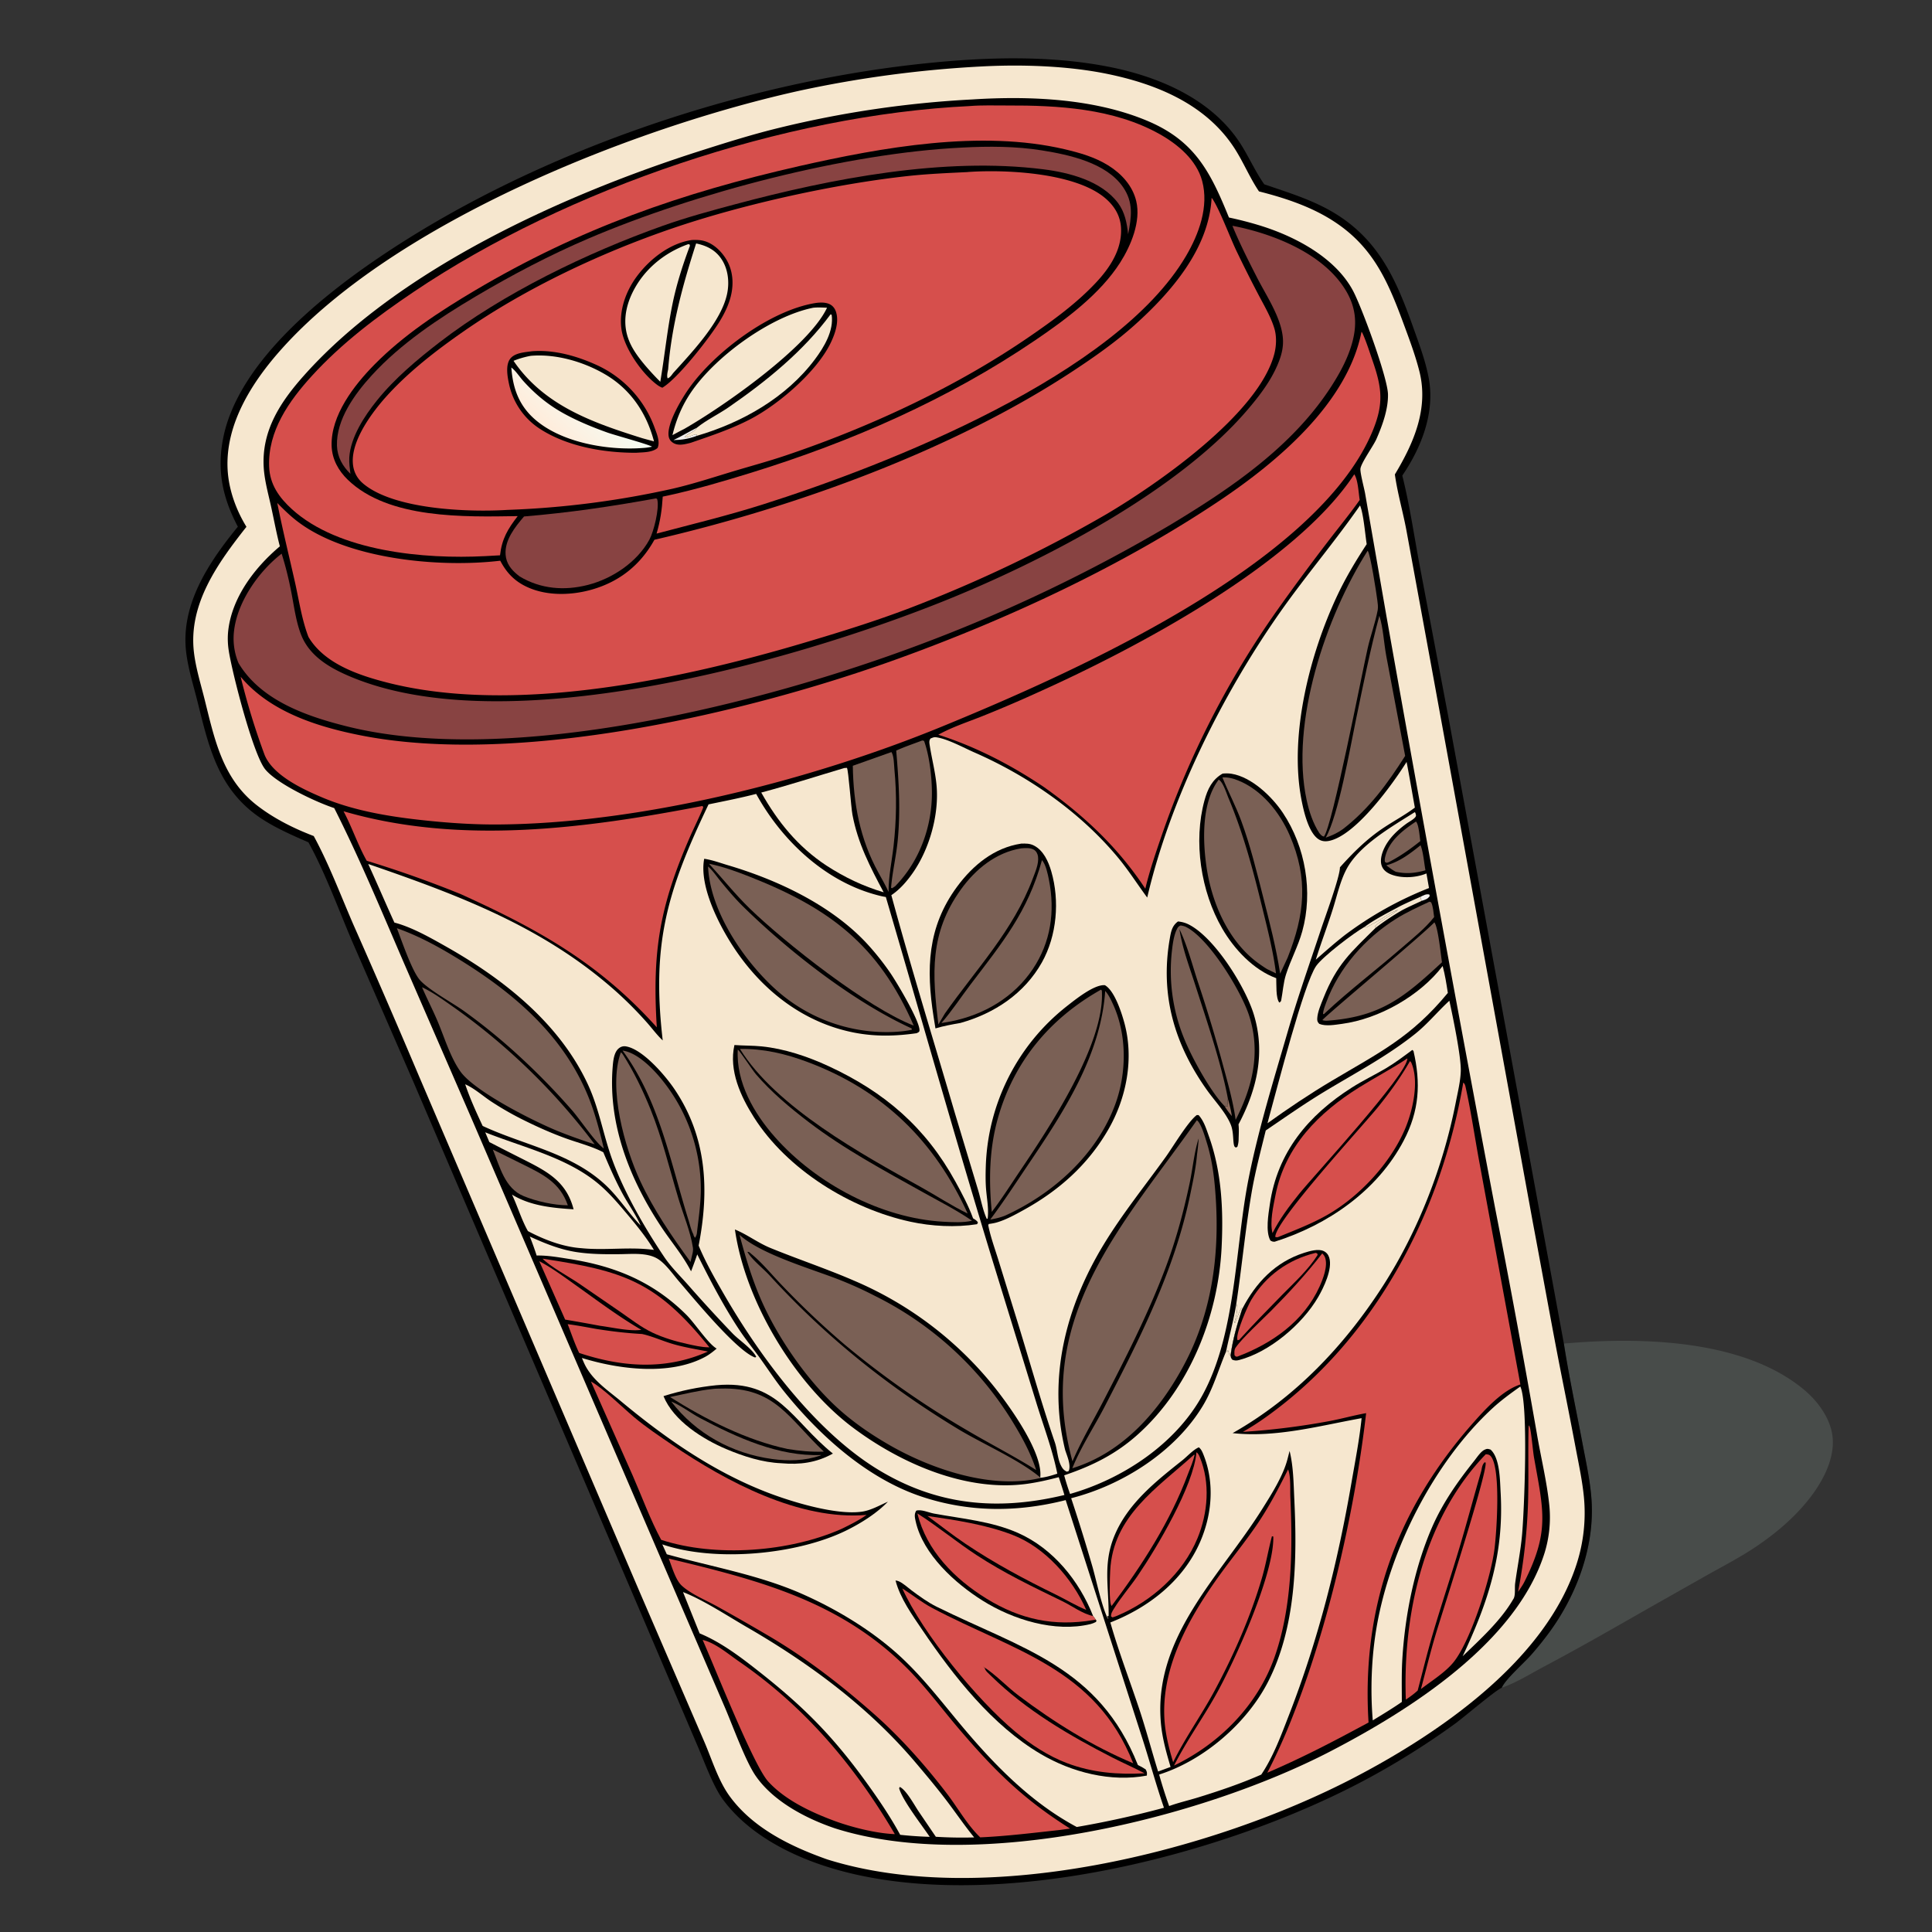 <svg width="206" height="206" fill="none" xmlns="http://www.w3.org/2000/svg"><rect width="100%" height="100%" fill="#333333" stroke="none"/><path d="M166.747 143.259c8.063-.717 19.137-.507 25.638 4.944 1.466 1.23 2.822 3.08 3.016 5.035.255 2.558-1.32 5.202-2.905 7.077-1.457 1.725-3.205 3.194-5.066 4.466-1.684 1.152-3.486 2.095-5.266 3.084l-6.113 3.459c-3.778 2.152-7.524 4.313-11.368 6.348-1.43.758-3.027 1.763-4.552 2.28.335-.852 2.391-2.663 3.143-3.519a35.622 35.622 0 0 0 1.902-2.361c2.892-3.943 4.805-8.994 4.533-13.922-.116-2.091-.589-4.192-.977-6.248-.668-3.544-1.43-7.08-1.985-10.643z" fill="#484C4A"/><path d="M25.361 56.158c-1.6-3.025-2.229-5.9-1.595-9.293 1.484-7.942 10.14-14.986 16.516-19.318C56.832 16.301 78.786 8.818 98.645 6.758c6.409-.665 13.188-.886 19.545.357 5.168 1.01 10.572 3.256 13.709 7.665 1.079 1.515 1.779 3.24 2.826 4.762l.077.109c2.797.964 5.572 1.779 8.068 3.439 4.345 2.888 6.104 7.022 7.792 11.753.63 1.767 1.312 3.569 1.666 5.415.708 3.705-.75 7.415-2.807 10.452.78 3.123 1.246 6.328 1.834 9.491l3.042 16.054 12.351 67.003c.555 3.564 1.317 7.1 1.985 10.643.388 2.056.861 4.158.977 6.249.272 4.927-1.641 9.979-4.533 13.922-.6.813-1.235 1.601-1.902 2.361-.752.856-2.808 2.667-3.143 3.519-.763.334-4.039 3.154-5.05 3.883a83.375 83.375 0 0 1-9.067 5.708c-15.203 8.252-40.279 14.771-57.31 9.66-4.329-1.298-8.903-3.625-11.63-7.339-1.073-1.459-2.033-4.193-2.788-5.915l-6.75-15.817-23.447-54.75-6.544-15.014c-1.416-3.32-2.869-7.284-4.577-10.403l-.082-.149c-2.031-.896-4.198-1.822-5.945-3.208-3.895-3.092-4.78-7.438-5.934-11.998-.434-1.714-.993-3.487-1.177-5.247-.524-5.022 2.498-9.493 5.53-13.205z" fill="#000"/><path d="M104.426 7.099c4.345-.248 9.363-.097 13.64.781 5.18 1.064 10.377 3.179 13.426 7.725 1.01 1.506 1.687 3.204 2.683 4.708l.065.096c2.503.632 5.061 1.459 7.298 2.771 4.63 2.717 6.307 6.435 8.076 11.22.63 1.704 1.287 3.44 1.731 5.203.997 3.961-.594 7.62-2.617 10.984.278 1.987.846 3.927 1.219 5.897l2.938 16.012 10.556 57.857c1.061 5.608 2.049 11.233 3.161 16.829.492 2.458.972 4.918 1.438 7.381.322 1.693.687 3.398.849 5.115a17.724 17.724 0 0 1-.747 6.977c-3.244 10.297-14.524 18.063-23.674 22.844-15.253 7.969-39.475 14.04-56.278 8.757-3.874-1.371-7.899-3.322-10.386-6.728-1.257-1.721-1.921-4.028-2.782-5.984l-6.803-15.766-23.476-54.872a1086.66 1086.66 0 0 0-7.089-16.377c-1.352-3.121-2.576-6.397-4.201-9.385-2.124-.808-4.243-1.87-6.045-3.265-3.689-2.854-4.527-7.047-5.592-11.31-.413-1.655-.941-3.338-1.139-5.034-.6-5.158 2.577-9.526 5.6-13.365-1.11-1.805-1.886-3.95-2.005-6.074-.276-4.895 2.639-9.41 5.774-12.907C42.206 23.616 67.77 13.516 85.38 9.644c6.271-1.348 12.64-2.2 19.045-2.546z" fill="#F6E7CF"/><path d="M103.654 10.604c6.111-.389 13.043-.112 18.75 2.311 5.026 2.135 6.681 5.472 8.632 10.277 1.024.216 2.04.474 3.043.774 3.785 1.12 8.24 3.399 10.18 7.024.945 1.768 3.699 9.273 3.735 11.053.033 1.594-.605 3.335-1.235 4.774-.318.724-1.657 2.572-1.703 3.18-.034.462.412 2.097.506 2.66l2.296 13.2a5239.646 5239.646 0 0 0 11.53 62.805c1.569 8.017 3.057 16.05 4.463 24.097.434 2.598 1.097 5.231 1.354 7.848a12.856 12.856 0 0 1-.514 4.97c-3.006 9.586-14.406 16.792-22.873 21.179-13.759 7.128-37.603 13.024-52.798 8.188-3.071-1.039-6.585-2.869-8.462-5.615-1.096-1.603-2.463-5.412-3.27-7.28l-7.252-16.864-19.803-46.028-7.188-16.535c-2.378-5.516-4.697-11.1-7.408-16.46-1.887-.614-6.077-2.574-7.348-4.119-1.31-1.593-3.532-10.325-3.887-12.594a8.17 8.17 0 0 1-.086-2.025c.34-3.643 2.814-6.89 5.523-9.17-.36-1.384-.62-2.807-.926-4.204-.304-1.389-.712-2.812-.795-4.233-.23-3.942 1.807-6.996 4.338-9.829 10.177-11.393 27.84-19.32 42.171-23.89 2.83-.903 5.656-1.793 8.545-2.49a110.735 110.735 0 0 1 20.482-3.004z" fill="#000"/><path d="M151.473 95.614c.307-.143.575-.318.924-.24l.051.161c-.214.336-.492.395-.856.52-.105-.192-.111-.232-.119-.44z" fill="#F3F0EE"/><path d="M131.819 139.02c.258.513-.077 1.471-.203 2.033l.072-.021c.128-.267.565-1.508.709-1.585l.044.141c-.537 1.61-.997 3.239-1.233 4.924l-.086-.011c-.079-.183-.136-.364-.197-.554l-.013.006-.048.188-.137-.026c.355-1.714.817-3.356 1.092-5.095zM149.288 96.617c.718-.356 1.452-.677 2.184-1.003.008.21.014.249.12.441-.702.327-1.415.64-2.1 1.001a26.916 26.916 0 0 0-2.812 1.87c-.058-.111-.036-.041-.024-.22.759-.63 1.645-1.082 2.41-1.704-.351.148-.724.284-1.039.502-.719.498-1.577.965-2.349 1.387l-.182-.063c1.167-.857 2.523-1.52 3.792-2.211z" fill="#F6E7CF"/><path d="M151.468 90.124c.3.777.368 1.841.522 2.67-1.096.311-2.041.403-3.163.159-.364-.182-.69-.448-1.018-.685l.123-.037c1.346-.384 2.459-1.245 3.536-2.107zM150.978 87.598c.303.29.39 1.628.464 2.085-1.098.872-2.16 1.63-3.414 2.269-.242.06-.123.072-.356-.046a1.082 1.082 0 0 1-.003-.417c.356-1.788 1.894-2.947 3.309-3.891z" fill="#7A6055"/><path d="M162.992 151.969c.036.057.084.108.109.169.156.379.348 2.621.467 3.288 1.009 5.674 1.68 7.841-1.03 13.239-.183.373-.443.72-.673 1.066a60.639 60.639 0 0 0 1.065-9.585c.078-2.726-.018-5.453.062-8.177z" fill="#D64F4C"/><path d="m52.547 122.57 3.259 1.611c2.127 1.054 3.912 1.935 4.738 4.335-1.48-.009-3.343-.419-4.715-.983-2-.824-2.529-3.121-3.282-4.963z" fill="#7A6055"/><path d="M57.5 134.474c1.352.715 2.583 1.631 3.827 2.516 2.3 1.637 4.61 3.383 7.053 4.803-1.207.185-3.14-.265-4.4-.428a195.375 195.375 0 0 0-3.722-.663l-2.758-6.228zM60.53 141.189c1.018.131 2.03.328 3.04.507 1.634.26 3.235.452 4.889.541 1.103.243 2.194.747 3.287 1.067 1.222.357 2.49.556 3.737.805-4.487 2.006-9.15 1.675-13.728.148-.476-.981-.828-2.05-1.226-3.068z" fill="#D64F4C"/><path d="m152.427 96.14.172.075c.215.476.242 1.054.316 1.568-.946 1.205-2.259 2.246-3.414 3.248-2.698 2.341-5.618 4.554-8.217 6.985-.123.129-.05.095-.216.114.023-.442.207-.872.357-1.284 1.343-3.65 4.144-6.818 7.421-8.871 1.139-.714 2.364-1.268 3.581-1.835z" fill="#7A6055"/><path d="M49.602 115.614c.934.399 1.873 1.232 2.726 1.804a32.704 32.704 0 0 0 3.608 2.062c1.45.716 2.945 1.382 4.469 1.927 1.286.461 2.716.823 3.923 1.453.647 1.536 1.32 3.088 2.123 4.55.598 1.086 1.366 2.126 1.857 3.264-1.304-1.355-2.29-2.941-3.671-4.256-3.683-3.503-8.72-4.285-13.175-6.366-.679-1.455-1.346-2.914-1.86-4.438z" fill="#F6E7CF"/><path d="m98.338 78.953.19.045c.569 1.589.815 3.701.837 5.376.048 3.715-1.311 7.467-3.926 10.128l-.315.207-.114-.05c.133-1.66.536-3.305.701-4.969.325-3.263.124-6.403-.151-9.657.9-.41 1.853-.73 2.778-1.08zM152.939 98.348c.393.459.697 3.524.812 4.255-3.902 3.607-6.38 5.736-11.901 6.203-.292.022-.561.064-.844-.036.037-.224 10.662-9.075 11.933-10.422zM66.38 112.017c1.625.227 3.329 2.013 4.295 3.231a18.584 18.584 0 0 1 4.049 11.795c-.026 1.491-.254 3.004-.423 4.485a1.21 1.21 0 0 1-.181.443l-.103-.08.071-.025-.1-.035.092.144-.176-.358.17.126c-.245-.056-.544-1.272-.643-1.591-1.948-6.211-3.108-12.773-7.05-18.135z" fill="#7A6055"/><path d="m127.314 155.104.055.037c-.136.665-.45 1.344-.687 1.982-1.887 5.094-4.919 9.783-8.157 14.114-.312-.373-.179-3.129-.15-3.737.275-5.851 5.024-8.851 8.939-12.396z" fill="#D64F4C"/><path d="M95.05 80.189c.277.424.268 1.35.317 1.857.265 2.744.215 5.441-.092 8.18-.182 1.62-.544 3.245-.53 4.877-.323-.707-.722-1.39-1.091-2.074-1.954-3.542-2.668-7.366-2.722-11.378l4.118-1.462z" fill="#7A6055"/><path d="M57.852 134.205c8.646 1.311 12.122 2.41 17.786 9.449l-.129.001c-.709-.006-1.516-.198-2.208-.35-1.262-.279-2.555-.655-3.725-1.21-1.214-.576-2.329-1.449-3.43-2.212l-4.408-3.026c-1.023-.696-3.105-1.831-3.886-2.652zM127.573 154.843c.195.142.267.307.356.524 1.132 2.738.869 5.954-.247 8.65-1.552 3.752-4.864 6.706-8.56 8.261-.162.073-.329.121-.498.175l-.155-.096c-.025-.324.144-.567.307-.833.748-1.22 1.72-2.321 2.528-3.505 2.073-3.043 5.959-9.59 6.269-13.176z" fill="#D64F4C"/><path d="m150.845 86.597.065.063c.061.223.136.31-.032.504-.214.245-.661.471-.931.669-.971.712-1.881 1.57-2.389 2.684-.244.536-.444 1.274-.214 1.847.171.425.536.694.95.862 1.114.454 2.7.378 3.801-.095l.272 1.557a38.245 38.245 0 0 0-8.962 5.008c-1.073.834-2.088 1.736-3.11 2.631.58-1.854 1.279-3.669 1.858-5.527.41-1.319.744-2.808 1.374-4.04 1.338-2.622 4.877-4.614 7.318-6.163z" fill="#F6E7CF"/><path d="M66.198 112.201c.162.146.132.096.23.252 1.16 1.827 2.14 3.857 2.948 5.861 1.24 3.078 2.003 6.287 2.954 9.458.51 1.702 1.29 3.525 1.555 5.272.04.265-.02.518-.083.774l-.176.736c-2.002-2.736-3.935-5.56-5.368-8.643-1.639-3.528-3.445-9.885-2.06-13.71z" fill="#7A6055"/><path d="m90.03 81.89.275-.017c.16.222.441 4.209.587 4.99.572 3.055 1.89 5.58 3.33 8.28-2.204-.655-4.182-1.604-6.108-2.853-3.038-2.008-5.174-4.64-6.946-7.784 2.98-.791 5.907-1.742 8.862-2.617z" fill="#F6E7CF"/><path d="M147.076 65.649c.416 1.34.479 2.91.736 4.299l2.013 10.65c-1.891 2.966-3.82 5.624-6.633 7.803-.584.422-1.162.682-1.837.915 1.353-2.363 2.589-9.515 3.225-12.584.771-3.708 1.508-7.425 2.496-11.083z" fill="#7A6055"/><path d="M51.738 120.733c3.948 1.581 8.552 2.631 11.903 5.354 1.14.926 2.093 2.02 3.036 3.141 1.1 1.304 2.16 2.581 3.05 4.044-2.576-.358-5.164.078-7.751-.185-1.963-.137-3.963-.909-5.687-1.821-.693-1.229-1.09-2.618-1.699-3.892 1.958 1.206 4.328 1.426 6.57 1.568a10.55 10.55 0 0 0-.118-.41c-.857-2.732-2.945-3.746-5.323-4.953a339.663 339.663 0 0 1-3.543-1.806l-.438-1.04z" fill="#F6E7CF"/><path d="M45 105.266c1.194.556 2.359 1.419 3.44 2.173a67.93 67.93 0 0 1 14.968 14.574 56.492 56.492 0 0 1-3.747-1.338c-2.58-1.022-9.038-4.265-10.572-6.43-1.091-1.54-1.718-3.69-2.46-5.424-.513-1.198-1.112-2.357-1.629-3.555zM117.842 105.662c.355.38.619.947.835 1.419 1.506 3.277 1.464 7.362.221 10.712-1.985 5.354-6.63 9.506-11.746 11.832-.525.205-1.014.315-1.566.411 1.406-1.873 2.687-3.849 3.996-5.789 3.773-5.592 7.783-11.663 8.26-18.585z" fill="#7A6055"/><path d="M42.318 98.97c2.354.83 4.508 2.015 6.625 3.319 5.906 3.634 11.18 8.149 13.824 14.739.706 1.761 1.177 3.589 1.616 5.43-.901-.642-2.513-3.068-3.378-4.061a73.342 73.342 0 0 0-5.603-5.75 62.593 62.593 0 0 0-5.915-4.833c-1.278-.913-3.705-2.218-4.686-3.283-.859-.931-1.977-4.253-2.483-5.56zM117.397 105.521l.088.105c.354 5.64-5.617 14.624-8.712 19.204-.992 1.468-1.947 2.983-3.026 4.39-.319-3.348-.276-6.639.63-9.904 1.694-6.101 5.553-10.722 11.02-13.795z" fill="#7A6055"/><path d="m69.931 53.144.123.04c.012.037.027.072.036.108.22.954-.382 3.398-.855 4.26-1.313 2.394-3.938 4.139-6.535 4.81-2.517.65-5.04.446-7.284-.893l-.24-.19c-.688-.56-1.196-1.216-1.265-2.132-.119-1.568 1.01-2.956 1.963-4.078 4.839-.406 9.289-1.06 14.057-1.925z" fill="#884342"/><path d="m145.497 98.828.182.063c.771-.422 1.629-.89 2.349-1.388.314-.218.688-.353 1.039-.501-.765.622-1.651 1.075-2.41 1.704-.013.179-.035.109.024.22-2.647 2.623-4.124 3.859-5.572 7.496-.254.639-.621 1.47-.658 2.162-.014.284.028.38.214.586.705.282 1.685.098 2.421 0 3.94-.526 8.323-2.999 10.736-6.169.258.945.404 1.901.554 2.869-3.92 4.757-7.332 6.367-12.405 9.389-2.362 1.408-4.595 2.906-6.825 4.508.065-.263.133-.524.205-.784.831-2.993 3.669-14.097 4.98-15.98.712-1.023 3.994-3.517 5.166-4.175z" fill="#F6E7CF"/><path d="M145.827 58.722c.289.301.936 4.52 1.028 5.265.042.333.104.728.043 1.059-.253 1.362-.759 2.702-1.067 4.059-.672 2.966-3.748 18.919-4.664 20.09-.251-.038-.32-.185-.49-.363-.683-1.052-1.089-2.294-1.353-3.512-1.788-8.227 2.05-19.606 6.503-26.598z" fill="#7A6055"/><path d="M158.42 155.06c.223.017.381.031.536.211 1.086 1.267.633 8.029.388 9.94-.376 2.928-2.461 9.569-4.294 11.938-.874 1.129-2.406 2.071-3.543 2.947.515-1.925.99-3.87 1.559-5.78.739-2.47 5.514-17.159 5.342-18.371l-.121-.025c-.22.247-.255.465-.319.785l-.025.128c-.793 2.736-1.522 5.488-2.338 8.219-.917 3.076-1.941 6.119-2.845 9.199-.583 1.985-1.072 4.002-1.599 6.003-.398.368-.813.665-1.26.968a25.68 25.68 0 0 1-.029-.962c-.149-8.915 2.209-18.64 8.548-25.2zM74.918 174.856c.061.017.123.03.183.047 1.269.36 2.605 1.498 3.684 2.242 7.046 4.855 12.316 11.083 16.626 18.419-2.019-.07-4.746-.769-6.615-1.476-2.43-.916-5.12-2.193-6.89-4.138-1.588-1.743-5.783-12.402-6.988-15.094z" fill="#D64F4C"/><path d="M72.826 169.755c2.123.815 4.79 2.57 6.797 3.731 6.658 3.849 12.946 8.494 17.945 14.383 1.158 1.364 2.316 2.746 3.398 4.173.976 1.285 1.883 2.623 2.906 3.873a45.33 45.33 0 0 1-4.088-.068l-1.83-2.694c-.44-.649-1.336-2.32-2.02-2.621l-.063.148c.377 1.315 2.398 3.891 3.26 5.173a40.918 40.918 0 0 1-3.149-.215c-1.058-1.96-2.367-3.878-3.675-5.68-3.548-4.889-6.624-7.984-11.366-11.719-1.957-1.542-4.032-3.127-6.346-4.081l-1.769-4.403zM162.103 147.839c.893 1.875.414 13.343.184 15.845-.16 1.734-.499 3.406-.732 5.125-.065.467.041 1.174-.142 1.596-.026.061-.069.115-.103.174-1.312 2.247-3.493 4.223-5.356 6.021 2.737-5.814 4.423-10.919 4.05-17.474-.074-1.295-.069-3.666-1.075-4.565-.282-.081-.351-.114-.632.017-.416.191-.836.846-1.119 1.199-1.753 2.19-3.361 4.488-4.487 7.071-1.87 4.32-2.875 9.311-3.163 13.993-.095 1.536-.06 3.09-.057 4.629-1.007.697-2.054 1.329-3.1 1.966-.269-3.205-.143-6.701.398-9.871 1.416-8.315 6.078-17.566 12.301-23.348.951-.883 1.977-1.629 3.033-2.378z" fill="#F6E7CF"/><path d="M63.012 147.306c1.223.645 3.383 2.782 4.576 3.783 1.288 1.081 2.713 2.035 4.102 2.98 5.748 3.902 13.564 8.084 20.714 7.458-.831.585-1.743 1.039-2.656 1.483-5.562 2.474-13.431 3.076-19.25 1.176-1.166-2.167-2.045-4.58-3.03-6.841l-4.456-10.039z" fill="#D64F4C"/><path d="M102.586 15.735c2.805-.15 5.741-.146 8.519.302 2.905.467 6.831 1.313 8.626 3.895 1.151 1.657.913 3.196.557 5.043-.127-1.182-.351-2.362-1.083-3.336-1.774-2.362-5.191-3.24-7.967-3.589-10.596-1.334-22.59.983-32.83 3.724-2.599.696-5.188 1.395-7.725 2.297-8.09 2.876-17.043 7.201-23.846 12.448-2.363 1.827-4.782 3.858-6.657 6.195-1.318 1.642-2.8 3.894-2.936 6.062-.036.575.06 1.178.122 1.75-.838-.822-1.398-1.798-1.437-2.996-.091-2.798 1.913-5.54 3.701-7.5 3.11-3.407 7.19-6.114 11.138-8.45 3.845-2.276 7.866-4.39 11.976-6.147 11.391-4.87 27.48-9.1 39.842-9.698z" fill="#884342"/><path d="M137.343 156.675c.308.786.203 2.109.243 2.977.249 5.612.196 11.707-1.693 17.057-1.806 5.113-5.857 9.211-10.712 11.545 1.299-2.569 3.017-4.974 4.433-7.489 2.012-3.57 6.27-12.962 6.152-16.934l-.144-.028c-.393 1.472-.639 2.978-1.067 4.443-1.207 4.132-3.036 8.286-5.075 12.071-1.387 2.574-3.101 4.953-4.394 7.578-.475-1.564-.863-3.151-.94-4.79-.26-5.6 2.8-10.887 5.983-15.276 1.278-1.762 2.659-3.461 3.885-5.258 1.282-1.879 2.314-3.865 3.329-5.896zM71.303 166.183c9.611 2.301 18.323 4.54 25.502 11.781 1.966 1.982 3.623 4.245 5.434 6.367 3.8 4.451 6.852 7.496 11.858 10.641l-1.114.152c-2.822.307-5.628.657-8.466.785-1.392-1.333-2.384-3.14-3.555-4.671-2.27-2.964-4.887-5.93-7.684-8.405-3.482-3.08-7.12-5.918-11.125-8.294a266.875 266.875 0 0 0-5.65-3.236c-1.172-.651-2.821-1.323-3.805-2.229-.68-.626-1.057-2.037-1.395-2.891z" fill="#D64F4C"/><path d="M127.614 119.445c.455.295.892 1.848 1.059 2.383.62 1.995.839 4.011.967 6.087.374 6.07-.463 12.076-3.334 17.506-2.594 4.908-6.493 9.448-11.969 11.133.898-2.254 2.348-4.444 3.468-6.613 3.763-7.288 7.436-14.499 9.108-22.596.288-1.399.599-2.818.719-4.242a24.29 24.29 0 0 0 .179-1.723c-.462 1.375-.638 3.218-.946 4.686-.658 3.132-1.483 6.183-2.614 9.18-1.84 4.876-4.219 9.531-6.611 14.154-1.099 2.123-2.345 4.221-3.287 6.417a31.59 31.59 0 0 1-.652-2.93c-2.354-13.682 6.692-23.168 13.913-33.442zM78.853 131.668c2.287 2.077 7.621 3.606 10.607 4.771a41.248 41.248 0 0 1 3.826 1.735 35.912 35.912 0 0 1 14.746 13.523c.986 1.622 1.86 3.232 2.452 5.045-2.421-1.52-4.966-2.813-7.424-4.268a95.141 95.141 0 0 1-13.014-9.12 89.42 89.42 0 0 1-6.607-6.249c-1.073-1.102-2.115-2.405-3.298-3.379-.153-.126-.249-.262-.45-.242.53.88 1.663 1.74 2.374 2.517 5.942 6.5 12.588 11.83 20.115 16.384 2.572 1.555 6.437 3.242 8.631 5.06l.105.09.134.025-.022.008c-5.228 1.3-11.743-.915-16.27-3.535-1.936-1.119-3.801-2.4-5.455-3.909-3.257-2.971-6.39-7.499-8.154-11.542-.98-2.245-1.666-4.552-2.296-6.914z" fill="#7A6055"/><path d="M74.9 85.938c.027.044.07.081.08.132.022.107-1.14 2.547-1.29 2.886-3.323 7.537-4.169 12.361-3.657 20.583-6.165-6.856-12.62-10.444-20.913-14.205a118.516 118.516 0 0 0-10.017-3.554c-.952-1.695-1.559-3.562-2.474-5.28 12.451 3.634 25.787 1.836 38.27-.562zM144.399 50.573c.403.573.459 2.025.58 2.734-1.038 1.477-2.199 2.883-3.297 4.317a240.373 240.373 0 0 0-5.518 7.464 95.24 95.24 0 0 0-12.257 23.876c-.656 1.911-1.319 3.825-1.787 5.792-2.934-4.433-6.519-7.783-10.821-10.844-3.464-2.329-7.268-4.307-11.254-5.57 1.463-.816 3.162-1.367 4.715-1.988a135.008 135.008 0 0 0 5.781-2.471c10.414-4.667 27.532-13.68 33.858-23.31zM156.021 115.425c.158.138.199.262.245.464.601 2.691.993 5.478 1.502 8.193l4.343 23.538c-1.876.595-3.719 2.606-4.987 4.038-8.156 9.204-11.972 19.688-11.202 32.004-3.713 2.006-6.901 3.68-10.795 5.356a62.37 62.37 0 0 0 2.676-5.939c3.865-9.73 6.651-21.975 7.861-32.401-1.312.232-2.592.597-3.901.843-3.054.57-6.139.956-9.24 1.153a27.848 27.848 0 0 0 2.464-1.58c11.612-8.28 18.685-21.812 21.034-35.669z" fill="#D64F4C"/><path d="M131.407 24.075c.484.09.966.195 1.443.315 3.902.968 8.516 3.006 10.664 6.609 1.015 1.701 1.205 3.402.724 5.313-.448 1.775-1.328 3.401-2.316 4.93-4.165 6.436-10.739 10.865-17.195 14.754a167.82 167.82 0 0 1-26.658 12.738c-16.713 6.286-43.588 13.094-61.102 8.71-4.278-1.071-9.153-2.758-11.534-6.74a6.798 6.798 0 0 1-.466-3.534c.388-3.069 2.658-6.283 5.062-8.134.447 1.406.78 2.8 1.059 4.248.277 1.441.474 2.979 1 4.351.855 2.236 2.902 3.483 5.003 4.396 16.649 7.233 47.232-1.42 63.388-7.878 10.589-4.233 25.061-11.717 32.517-20.434 1.257-1.47 2.475-3.047 3.232-4.84.427-1.012.676-1.95.535-3.063-.27-2.136-1.766-4.331-2.73-6.22-.923-1.81-1.855-3.64-2.626-5.521z" fill="#884342"/><path d="M103.385 11.308c1.302-.106 2.659-.056 3.967-.06 5.467-.021 11.383.308 16.266 3.036 1.951 1.088 3.958 2.763 4.562 5.006.734 2.73-.34 5.65-1.713 7.993-7.432 12.677-31.72 22.26-45.21 26.529-3.717 1.176-7.485 2.083-11.25 3.082.398-1.347.575-2.545.658-3.942.202-.04.404-.083.605-.127 2.948-.647 5.892-1.514 8.775-2.405 10.689-3.301 21.046-7.834 30.321-14.131 3.267-2.218 6.929-4.925 9.076-8.298 1.144-1.799 2.227-4.38 1.71-6.547-.39-1.636-1.561-2.913-2.953-3.787-1.435-.9-3.037-1.358-4.673-1.743-8.932-2.1-19.48-.204-28.31 1.795-12.623 2.878-23.392 6.636-34.585 13.265-3.797 2.25-7.607 4.752-10.718 7.91-2.151 2.184-4.644 5.395-4.555 8.642.04 1.424.72 2.654 1.723 3.625 4.347 4.207 12.444 3.965 18.12 3.879-1.056 1.37-1.69 2.42-1.886 4.179l-1.573.087c-6.5.344-15.63-.48-20.613-5.003-1.359-1.233-2.358-2.628-2.433-4.534-.149-3.787 2.115-7.001 4.55-9.673 3.181-3.492 6.962-6.337 10.864-8.967 16.365-11.031 39.582-18.877 59.275-19.81z" fill="#D64F4C"/><path d="M134.962 120.535c2.061-1.4 4.101-2.835 6.233-4.125 3.278-1.982 6.698-3.777 9.703-6.178 1.328-1.062 2.394-2.384 3.642-3.529.361 1.657 1.262 5.982 1.217 7.495-.033 1.091-.322 2.255-.531 3.328-1.331 6.823-4.022 13.771-7.796 19.623-4.12 6.389-9.363 11.896-16.002 15.658 4.625.504 9.241-.778 13.754-1.595-.235 2.292-.685 4.581-1.076 6.85-1.466 8.513-3.532 16.736-6.664 24.796-.832 2.14-1.671 4.445-2.958 6.358-2.181.963-4.481 1.74-6.757 2.442-1.012.311-2.073.553-3.066.914a52.031 52.031 0 0 1-1.068-3.361c4.738-1.497 9.324-5.442 11.596-9.855 2.999-5.821 3.126-13.008 2.821-19.421-.082-1.718-.092-3.553-.507-5.229l-.221.866c-.47 1.809-1.712 3.756-2.707 5.342-4.47 7.12-11.648 13.659-10.789 22.855.149 1.591.574 3.105 1.028 4.631l-1.33.489c-.686-2.203-1.273-4.443-2.001-6.633-1.023-3.075-2.206-6.146-3.092-9.26 4.095-1.6 7.766-4.455 9.565-8.571 1.284-2.941 1.57-6.338.352-9.349-.118-.293-.228-.551-.479-.755-.586.238-1.253.982-1.767 1.389-2.82 2.239-5.803 4.597-7.225 8.017-1.26 3.029-.594 5.471-.629 8.606l-.136-.044.07.318.061-.138-.056.166c-.663-1.283-1.226-4.042-1.649-5.529a190.758 190.758 0 0 0-2.285-7.358c5.48-1.397 11.109-4.971 14.057-9.884 1.102-1.837 1.636-3.807 2.457-5.749l.138.026.047-.188.013-.006c.062.19.119.371.197.554l.087.011c.235-1.685.696-3.314 1.232-4.924l-.043-.142c-.144.078-.582 1.319-.709 1.586l-.073.021c.127-.563.462-1.52.203-2.033.601-3.949.963-7.957 1.64-11.891.38-2.215.967-4.412 1.503-6.594z" fill="#F6E7CF"/><path d="M132.441 139.588c1.457-2.82 3.546-5.036 6.64-6.014.566-.179 1.48-.448 2.048-.182.307.144.503.385.602.707.371 1.202-.592 3.19-1.191 4.22-1.67 2.872-5.177 5.857-8.432 6.697-.275.071-.456.069-.725-.044-.131-.19-.152-.231-.174-.46.235-1.685.696-3.315 1.232-4.924z" fill="#000"/><path d="m140.275 133.587.175.059.041.166c-.981 1.563-2.502 2.952-3.791 4.264-1.549 1.577-3.088 3.152-4.572 4.79l-.172.034c-.009-.028-.022-.053-.029-.08-.143-.72 1.107-3.589 1.496-4.232 1.555-2.579 3.931-4.283 6.852-5.001z" fill="#D64F4C"/><path d="M140.983 133.646c.135.131.239.261.303.44.323.893-.213 2.265-.588 3.096-1.674 3.707-5.084 6.087-8.788 7.475-.214-.035-.115.012-.283-.161 0-.297-.053-.542.118-.799.66-.986 2.865-3.002 3.819-3.967 1.917-1.938 3.749-3.926 5.419-6.084z" fill="#D64F4C"/><path d="m150.59 111.948.123.11c.795 3.445.623 6.379-1.037 9.55-2.807 5.358-8.1 9-13.762 10.79-.203.006-.285-.025-.459-.129-.532-.956-.211-2.804-.061-3.839.801-5.57 4.103-9.525 8.763-12.478 1.175-.746 2.429-1.341 3.624-2.048.978-.581 1.897-1.277 2.809-1.956z" fill="#000"/><path d="M150.057 112.853c.084 1.624-9.982 12.514-11.533 14.441-1.064 1.32-2.077 2.666-2.845 4.186-.304-1.197.089-2.874.323-4.067 1.021-5.191 4.604-8.776 8.949-11.486 1.691-1.055 3.442-1.964 5.106-3.074z" fill="#D64F4C"/><path d="M150.343 113.137c.104.121.106.101.158.22.837 1.996.125 5.089-.678 6.993-1.546 3.659-4.854 7.214-8.286 9.183-1.652.947-3.453 1.628-5.211 2.352-.206.058-.093.046-.344.013-.141-1.587 9.33-11.847 10.978-13.892 1.255-1.559 2.387-3.131 3.383-4.869zM145.171 35.374c.106.147.082.098.152.258.402.915.704 1.89 1.031 2.835 1.005 2.906 1.2 4.59.003 7.485-5.884 14.234-32.113 25.847-45.855 31.491-14.1 5.792-32.314 10.407-47.577 10.468-2.64.01-5.327-.182-7.95-.469-3.572-.39-7.303-1.011-10.628-2.42-2.055-.869-5.235-2.34-6.132-4.527a75.278 75.278 0 0 1-2.555-8.334c3.125 3.731 8.138 5.322 12.776 6.242 16.858 3.345 41.256-2.355 57.336-8.172 11.727-4.242 23.89-9.896 34.257-16.846 6.161-4.13 13.642-10.396 15.142-18.011z" fill="#D64F4C"/><path d="M129.188 21.102c.025.026.053.049.074.078.75 1.087 1.895 4.146 2.564 5.55a144.19 144.19 0 0 0 2.311 4.608c.609 1.17 1.358 2.41 1.74 3.674.256.85.22 1.848.002 2.702-1.644 6.408-12.476 13.9-17.922 17.121A145.977 145.977 0 0 1 96.989 64.84c-3.665 1.398-7.401 2.553-11.159 3.67-13.177 3.92-31.039 7.755-44.626 4.248-3.012-.777-6.641-2.01-8.314-4.845-.716-1.864-1.003-3.902-1.441-5.846-.634-2.814-1.324-5.608-1.885-8.439.639.65 1.292 1.292 2.009 1.857 5.26 4.142 15.237 5.08 21.765 4.3.579 1.104 1.302 1.95 2.4 2.566 2.19 1.225 5.037 1.182 7.39.506 2.951-.849 5.17-2.634 6.65-5.305 14.979-3.456 31.874-9.56 44.726-18.052 2.253-1.488 4.502-3.069 6.512-4.876 3.865-3.473 7.884-8.105 8.172-13.52z" fill="#D64F4C"/><path d="M103.125 18.35c.061-.006.121-.013.182-.017 4.085-.275 11.477.103 14.609 2.857.948.833 1.55 1.85 1.614 3.132.114 2.285-1.202 4.253-2.702 5.846-2.081 2.21-4.536 3.988-7.026 5.702-7.816 5.383-17.057 9.671-26.044 12.701-1.875.633-3.792 1.145-5.686 1.717-2.095.633-4.19 1.32-6.323 1.813a96.124 96.124 0 0 1-17.623 2.266c-4.221.262-12.059-.036-15.365-2.772-.704-.583-1.085-1.328-1.14-2.242-.151-2.457 2.093-5.448 3.65-7.165 2.346-2.586 5.245-4.823 8.101-6.813 6.659-4.641 14.74-8.444 22.412-11.057 7.492-2.552 17.27-4.71 25.086-5.556 2.078-.225 4.168-.31 6.255-.413z" fill="#D64F4C"/><path d="M56.717 37.453c2.393-.197 4.902.536 7.053 1.535a11.776 11.776 0 0 1 6.047 6.67c.227.62.59 1.477.293 2.111-.592.496-1.548.447-2.283.509-3.423.007-7.328-.66-10.238-2.539a7.568 7.568 0 0 1-3.327-4.857c-.16-.754-.362-1.937.117-2.6.492-.68 1.58-.716 2.338-.83z" fill="#000"/><path d="M54.522 39.188c.475.348.883 1.003 1.291 1.454 1.316 1.45 2.695 2.575 4.423 3.513 1.437.78 2.997 1.42 4.536 1.969.769.274 4.435 1.272 4.751 1.505a6.09 6.09 0 0 1-.968.138c-3.689.28-8.65-.538-11.526-3.056-1.703-1.491-2.349-3.32-2.508-5.523z" fill="url(#a)"/><path d="M56.588 37.941c2.698-.235 5.667.635 7.979 2.001 2.7 1.596 4.382 4.127 5.167 7.125l-1.261-.347c-5.274-1.659-10.46-3.466-13.717-8.247a9.399 9.399 0 0 1 1.832-.532z" fill="#F6E7CF"/><path d="M73.798 25.588c.359-.01.748-.01 1.1.063 1.099.231 2.013 1.107 2.569 2.05.703 1.195.784 2.618.442 3.94-.243.945-.687 1.836-1.196 2.663-1.057 1.72-4.451 6.076-6.093 7.037a2.38 2.38 0 0 1-.468-.247c-1.65-1.175-3.603-3.952-3.889-6-.28-2.017.486-4.096 1.69-5.692 1.379-1.826 3.529-3.496 5.845-3.814z" fill="#000"/><path d="m71.239 39.379.556.376c-.172.216-.336.495-.606.588-.117-.284 0-.67.05-.964zM74.223 25.957c1.09.226 2.018.672 2.671 1.618.741 1.073.898 2.492.635 3.747-.62 2.968-3.745 6.23-5.733 8.433l-.556-.376c.38-4.717 1.547-8.958 2.983-13.421zM73.38 26.037l.141.02c.073.183.03.177-.037.36-.719 1.926-1.357 3.939-1.771 5.955-.566 2.753-.843 5.565-1.31 8.336a30.1 30.1 0 0 1-1.683-1.827c-.715-.87-1.374-1.746-1.747-2.822-.565-1.625-.282-3.317.452-4.833 1.203-2.482 3.385-4.276 5.954-5.189z" fill="#F6E7CF"/><path d="M86.904 32.318c.48-.073 1.056-.102 1.51.095.36.157.598.458.72.826.352 1.068-.09 2.34-.558 3.313-1.483 3.085-5.562 6.576-8.575 8.146-2.014 1.049-4.206 1.776-6.346 2.515l-.253.064c-.545.133-1.198.263-1.692-.102a.958.958 0 0 1-.41-.64c-.246-1.336 1.405-4.055 2.167-5.128 2.793-3.93 8.658-8.296 13.437-9.089z" fill="#000"/><path d="M71.807 46.927c.843-.404 1.645-.892 2.483-1.31-.2.455-1.216.702-1.275 1.007.484.057.82-.305 1.273-.305l.009.154c-.851.313-1.587.438-2.49.454z" fill="#F3F0EE"/><path d="M74.291 45.618c1.017-.83 2.3-1.433 3.387-2.184 4.016-2.773 7.974-5.97 10.88-9.916l.118.044c.246 1.7-.814 3.456-1.791 4.76-3.062 4.082-7.766 6.74-12.588 8.15l-.009-.153c-.453 0-.788.362-1.272.305.058-.305 1.075-.552 1.275-1.006z" fill="#F6E7CF"/><path d="M86.708 32.814c.492-.053.982-.022 1.475-.003-1.948 4.18-11.143 10.596-15.258 12.94-.413.204-.817.43-1.224.646.386-1.614.991-3.08 1.911-4.466 2.581-3.887 8.545-8.208 13.096-9.117zM145.015 53.892c.367.869.545 3.085.71 4.128-1.154 1.762-2.235 3.563-3.134 5.471-2.942 6.251-5.133 14.856-3.834 21.716.229 1.207.753 3.604 1.863 4.296.361.225.761.235 1.168.141 2.837-.656 6.693-6.02 8.19-8.402.317 1.618.589 3.247.882 4.87-1.074.808-2.282 1.445-3.397 2.194-1.762 1.183-3.184 2.604-4.592 4.173 0 1.019-1.573 5.266-2.004 6.566-1.21 3.649-2.498 7.287-3.57 10.978-1.501 5.166-3.123 10.396-4.171 15.673-1.457 7.34-1.292 16.597-4.993 23.205-2.862 5.111-8.45 8.801-14.038 10.391a25.494 25.494 0 0 1-.626-1.984c3.004-1.019 5.521-2.255 7.902-4.404 5.499-4.965 8.525-12.594 8.884-19.914.196-4.013.005-8.03-1.358-11.843-.28-.782-.53-1.625-1.097-2.248l-.193-.006c-.953.714-2.53 3.381-3.313 4.471-2.228 3.099-4.602 6.031-6.593 9.301-4.039 6.638-6.009 14.229-4.132 21.927.201.643.654 1.62.381 2.262l-.193.067c-.327-.146-.479-.354-.635-.668-.371-.743-.382-1.679-.653-2.471-1.533-4.488-2.8-9.068-4.211-13.595l-1.822-5.895c-.36-1.159-.792-2.336-1.038-3.523-.033-.165-.034-.086.022-.259.267-.039.54-.079.802-.151 1-.275 2.055-.861 2.958-1.361 3.745-2.071 6.826-4.812 8.983-8.545 1.955-3.384 2.763-7.572 1.723-11.389-.303-1.11-1.046-3.427-2.076-4.018-1.173-.096-3.228 1.594-4.111 2.28a22.63 22.63 0 0 0-8.587 16.986c-.026.809-.038 1.637.025 2.445.081 1.039.305 2.133.173 3.174l-.092.036c-.443-.959-.633-2.115-.944-3.132l-2.433-8.063c-2.277-7.766-4.678-15.516-6.802-23.325.901-.6 1.662-1.48 2.28-2.363 1.779-2.544 2.814-6.19 2.544-9.293-.127-1.471-.505-2.85-.727-4.297-.043-.282-.093-.522.085-.753.217-.08.351-.163.587-.131 1.209.16 2.952 1.12 4.111 1.629 5.731 2.513 11.201 6.314 15.232 11.132 1.151 1.375 2.106 2.892 3.171 4.33 2.434-10.464 8.024-21.676 14.178-30.434 2.724-3.876 5.813-7.492 8.515-11.375z" fill="#F6E7CF"/><path d="M125.607 98.25c.402.044.76.132 1.124.314 2.769 1.385 6.036 6.63 6.945 9.566 1.268 4.097.353 8.037-1.62 11.756.063.542.022 1.102.011 1.647a2.666 2.666 0 0 1-.131.743l-.17.086c-.051-.05-.128-.085-.155-.151-.177-.446-.043-1.478-.381-2.3-.542-1.318-1.716-2.525-2.541-3.688-3.463-4.878-4.993-10.105-3.974-16.063.131-.762.228-1.438.892-1.91z" fill="#000"/><path d="M130.927 117.16c.177.614.321 1.212.424 1.843a8.622 8.622 0 0 1-.789-1.072l.263.064.114-.081c-.037-.209-.066-.38-.037-.592l.025-.162z" fill="#906D5F"/><path d="M130.563 117.931c-1.502-1.537-3.502-5.197-4.3-7.185a18.986 18.986 0 0 1-1.301-9.405c.083-.715.194-1.578.508-2.233.112-.233.185-.335.424-.43.198.034.378.067.56.157 2.459 1.217 5.901 6.861 6.738 9.466 1.243 3.873.382 7.568-1.442 11.101-.264-1.902-.792-3.787-1.296-5.638a156.743 156.743 0 0 0-2.742-9.105c-.594-1.826-1.122-3.865-1.954-5.592.303 2.028 1.055 3.99 1.68 5.939 1.179 3.674 2.8 8.408 3.489 12.154l-.024.162c-.029.212 0 .383.036.592l-.113.08-.263-.063z" fill="#7A6055"/><path d="M130.361 82.485c.316-.032.636-.033.95.017 2.142.345 4.313 2.43 5.471 4.163 2.422 3.627 3.241 8.449 2.07 12.646-.446 1.6-1.236 3.038-1.736 4.601-.28.875-.339 1.881-.516 2.79-.071.142-.017.067-.194.2-.387-.503-.294-1.937-.327-2.603-2.434-.89-4.489-3.1-5.761-5.297-2.278-3.94-3.095-9.265-1.886-13.671.328-1.193.818-2.217 1.929-2.846z" fill="#000"/><path d="M130.338 82.89c.596-.025 1.096.094 1.652.314 2.535 1.005 4.461 3.403 5.518 5.846 2.023 4.677 1.605 8.458-.217 13.066l-.794 1.705c-.427-2.795-1.137-5.511-1.832-8.249-.684-2.696-1.348-5.411-2.309-8.025-.587-1.595-1.38-3.089-2.018-4.658z" fill="#7A6055"/><path d="M129.94 83.135c.025.013.052.023.074.04.43.325.764 1.42.98 1.932 1.605 3.824 2.612 7.656 3.596 11.673.568 2.321 1.166 4.634 1.463 7.009l-.956-.461a18.272 18.272 0 0 1-1.034-.705c-3.164-2.358-4.887-6.457-5.429-10.257-.404-2.834-.502-6.822 1.306-9.231z" fill="#7A6055"/><path d="M108.884 89.95c.484-.013.908-.022 1.35.201 1.027.52 1.558 1.715 1.862 2.768.905 3.125.599 6.838-.998 9.689-1.865 3.329-5.07 5.452-8.683 6.463-.903.16-1.791.318-2.672.583-.069-.412-.135-.823-.199-1.236-.794-5.087-.682-9.55 2.501-13.87 1.694-2.298 3.959-4.161 6.839-4.597z" fill="#000"/><path d="M111.102 91.711c.416.47.622 1.498.743 2.11.668 3.355.199 6.641-1.723 9.508-2.021 3.017-5.213 4.878-8.729 5.579l-1.018.177c1.117-1.279 2.072-2.748 3.1-4.101 3.351-4.406 6.116-7.735 7.627-13.273z" fill="#7A6055"/><path d="M108.89 90.454c.428-.028.964-.082 1.352.148.254.152.4.443.438.73.101.768-.3 1.651-.565 2.358-2.061 5.5-6.033 9.647-9.364 14.372l-.696 1.165c-.66-5.375-.953-9.713 2.393-14.377 1.562-2.176 3.746-3.961 6.442-4.396z" fill="#7A6055"/><path d="M75.549 85.767c1.697-.35 3.4-.683 5.078-1.117 2.646 4.826 7.122 9.126 12.507 10.68.434.126.873.243 1.319.312 3.797 12.951 7.46 25.951 11.406 38.857l4.643 15.076c.765 2.496 1.721 4.994 2.234 7.555-.566.185-1.096.347-1.687.43l-.134-.025c.311-2.584-3.123-7.397-4.765-9.483a38.398 38.398 0 0 0-15.053-11.486c-2.93-1.274-5.98-2.286-8.938-3.496-1.335-.545-2.484-1.438-3.797-1.976 1.083 7.635 6.357 16.439 12.524 21.082 5.13 3.861 12.15 6.943 18.665 6.031 1.126-.158 2.241-.417 3.34-.703.204.632.415 1.264.603 1.901-7.134 1.715-13.604 1.129-19.94-2.752-6.687-4.097-12.577-12.071-16.438-18.783-.947-1.645-1.891-3.303-2.623-5.058 1.148-5.898.89-11.554-2.58-16.686-.972-1.439-3.342-4.217-5.13-4.547a.912.912 0 0 0-.764.171c-.581.419-.65 1.464-.7 2.116-.47 6.115 1.867 11.938 5.188 16.95 1.04 1.568 2.322 3.067 3.177 4.741.233-.599.453-1.202.66-1.81 1.38 2.771 2.838 5.584 4.56 8.162.705 1.054 1.517 2.04 2.253 3.071.787 1.1 1.53 2.239 2.375 3.296 3.792 4.741 8.9 9.36 14.74 11.304 5.061 1.683 10.216 1.677 15.358.369l8.1 25.187c.824 2.526 1.511 5.105 2.378 7.617a102.17 102.17 0 0 1-9.299 2.051c-5.04-2.691-9.042-6.889-12.655-11.245-1.934-2.332-3.774-4.702-5.992-6.78-3.02-2.829-6.83-5.137-10.607-6.813-4.589-2.036-9.647-2.899-14.457-4.242l-.48-1.054c5.643 1.923 14.38 1.102 19.647-1.497 1.537-.759 3.213-1.812 4.408-3.054-.864.381-1.814.923-2.752 1.061-2.792.41-7.605-1.075-10.215-2.091-5.755-2.239-10.8-5.776-15.523-9.702-1.466-1.219-3.14-2.312-3.929-4.106a12.826 12.826 0 0 1-.208-.489c3.906 1.211 9.348 1.916 13.124-.107.45-.241.856-.562 1.244-.891-.023-.014-.047-.027-.07-.043-.91-.583-2.256-2.66-3.154-3.554-3.517-3.505-7.58-5.191-12.428-5.948-1.168-.182-2.356-.402-3.542-.378a30.412 30.412 0 0 0-.731-2.027c1.634.751 3.274 1.41 5.067 1.673 1.49.219 3.014.227 4.517.21.88-.009 1.796-.083 2.668.04.486.069.97.199 1.39.458.85.523 1.627 1.661 2.28 2.417 1.53 1.772 6.159 7.428 8.106 8.103l.117-.072c-.429-.861-1.792-1.745-2.505-2.476a156.734 156.734 0 0 1-4.82-5.258c-.826-.929-1.784-1.873-2.477-2.902-2.148-3.192-4.534-7.326-5.754-10.972-.836-2.499-1.264-4.995-2.384-7.418-3.004-6.496-8.924-11.2-15.023-14.658-1.543-.874-3.267-1.858-4.946-2.42a10.4 10.4 0 0 0-.672-.199c-.949-2.074-1.838-4.174-2.791-6.246 9.625 3.316 18.701 6.704 26.432 13.597a40.984 40.984 0 0 1 3.26 3.279c.57.636 1.086 1.355 1.709 1.936-1.2-10.326.463-15.92 4.886-25.169z" fill="#F6E7CF"/><path d="M76.369 147.701c6.638-.613 8.033 3.744 12.439 7.287-1.764.979-3.515 1.208-5.51 1.03-1.993-.08-4.023-.734-5.848-1.503-2.507-1.058-5.632-3.019-6.704-5.651 1.83-.58 3.714-.97 5.623-1.163z" fill="#000"/><path d="M71.568 149.439c1.044.414 2.07 1.229 3.077 1.762 3.904 2.067 8.405 4.125 12.902 3.938l-.086.066c-1.668.557-3.398.6-5.132.361-4.27-.584-8.143-2.711-10.76-6.127z" fill="#7A6055"/><path d="M75.995 148.1c.28-.039.57-.034.852-.042 5.792-.174 7.244 3.185 10.997 6.722-1.34.048-2.555-.066-3.878-.283-4.37-.931-8.766-3.171-12.525-5.54 1.524-.312 3-.696 4.554-.857z" fill="#7A6055"/><path d="m116.861 172.723.054.08-.062.139c-.186.093-.36.172-.562.222-3.816.933-8.297-.477-11.527-2.502-2.92-1.831-6.355-4.932-7.132-8.456-.092-.418-.171-.757.063-1.13.514-.174 1.33.206 1.876.306 3.02.558 6.132.812 8.977 2.069 3.741 1.655 6.536 5.115 8.005 8.859l.308.413z" fill="#000"/><path d="M98.889 161.64c2.997.434 6.23.92 9.067 2.014 3.493 1.348 6.368 4.631 7.864 7.997-1.077-.429-2.147-1.09-3.194-1.602-3.359-1.642-6.598-3.367-9.704-5.458-1.382-.932-2.688-1.968-4.033-2.951z" fill="#D64F4C"/><path d="M97.82 161.373c2.167 1.376 4.16 3.037 6.317 4.446 2.963 1.935 5.975 3.371 9.14 4.911 1.054.512 2.127 1.339 3.276 1.58l.308.413c-.202.002-.14-.007-.307.021-4.16.695-7.744-.06-11.361-2.285-3.396-2.089-6.41-5.122-7.373-9.086z" fill="#D64F4C"/><path d="M95.486 168.52c.117.017.236.038.345.085.462.201.951.662 1.36.967.854.635 1.736 1.279 2.693 1.753 9.101 4.502 17.284 6.398 21.445 16.873.292.138.557.28.825.462.157.289.153.332.129.662-3.842.721-7.991-.342-11.312-2.297-5.178-3.047-9.292-8.305-12.616-13.21-1.1-1.622-2.37-3.378-2.869-5.295z" fill="#000"/><path d="M96.205 169.367c1.088.684 2.038 1.466 3.19 2.079 8.623 4.58 17.423 6.382 21.433 16.563-4.394-1.851-8.415-4.356-12.216-7.219-1.29-.971-2.462-2.263-3.816-3.112l.196.157c.042.314.472.637.696.87 3.715 3.65 8.344 6.352 12.949 8.706 1.127.576 2.292 1.077 3.412 1.668-2.87.15-5.586-.063-8.299-1.091-1.957-.741-3.858-1.985-5.464-3.318-4.111-3.416-9.882-10.478-12.08-15.303z" fill="#D64F4C"/><path d="M75.086 91.568c.832.116 1.735.451 2.546.691 5.285 1.566 10.957 4.236 14.76 8.302a28.054 28.054 0 0 1 2.528 3.166c.647.936 3.227 5.236 3.118 6.177-.017.152-.172.186-.291.26-2.248.323-4.423.377-6.663-.06-5.344-1.041-9.702-4.407-12.71-8.877-1.612-2.394-3.863-6.696-3.288-9.659z" fill="#000"/><path d="M75.498 92.389c.496.424.912 1.056 1.332 1.567.781.951 1.557 1.873 2.437 2.736 4.854 4.762 11.73 10.13 17.94 12.967l.014.14c-.64.139-1.317.203-1.97.234a17.649 17.649 0 0 1-12.696-4.671c-3.35-3.081-6.858-8.286-7.057-12.973z" fill="#7A6055"/><path d="M75.598 92.097c1.48.299 2.89.812 4.291 1.363 8.528 3.354 13.79 7.277 17.537 15.893-4.852-1.848-13.714-8.827-17.477-12.474-1.549-1.502-2.892-3.197-4.351-4.782z" fill="#7A6055"/><path d="M78.31 111.427c.965.072 1.936.049 2.9.145 2.438.245 4.918 1.081 7.131 2.105 5.982 2.767 10.354 6.525 13.542 12.331.693 1.263 1.377 2.546 1.872 3.9.206.129.408.224.518.452l-.096.171c-2.288.362-4.852.225-7.11-.266-6.382-1.386-13.133-5.548-16.67-11.117-1.43-2.251-2.698-5.006-2.088-7.721z" fill="#000"/><path d="M78.666 111.908c.288.229 1.525 2.153 1.95 2.649 1.625 1.894 3.596 3.544 5.574 5.055 3.85 2.941 8.06 5.185 12.274 7.539 1.688.943 3.471 1.845 5.07 2.934l.109.074c-.933.229-2.102.161-3.056.108-6.646-.373-13.566-4.07-17.934-8.996-2.254-2.541-4.185-5.866-3.987-9.363z" fill="#7A6055"/><path d="M78.897 111.843c2.527-.039 4.846.511 7.207 1.394 8.016 2.998 13.532 8.387 17.073 16.155-1.694-.814-3.325-1.896-4.972-2.81-6.237-3.461-15.456-8.519-19.308-14.739z" fill="#7A6055"/><defs><linearGradient id="a" x1="59.207" y1="46.38" x2="62.779" y2="42.336" gradientUnits="userSpaceOnUse"><stop stop-color="#FFECDB"/><stop offset="1" stop-color="#F5FBF1"/></linearGradient></defs></svg>